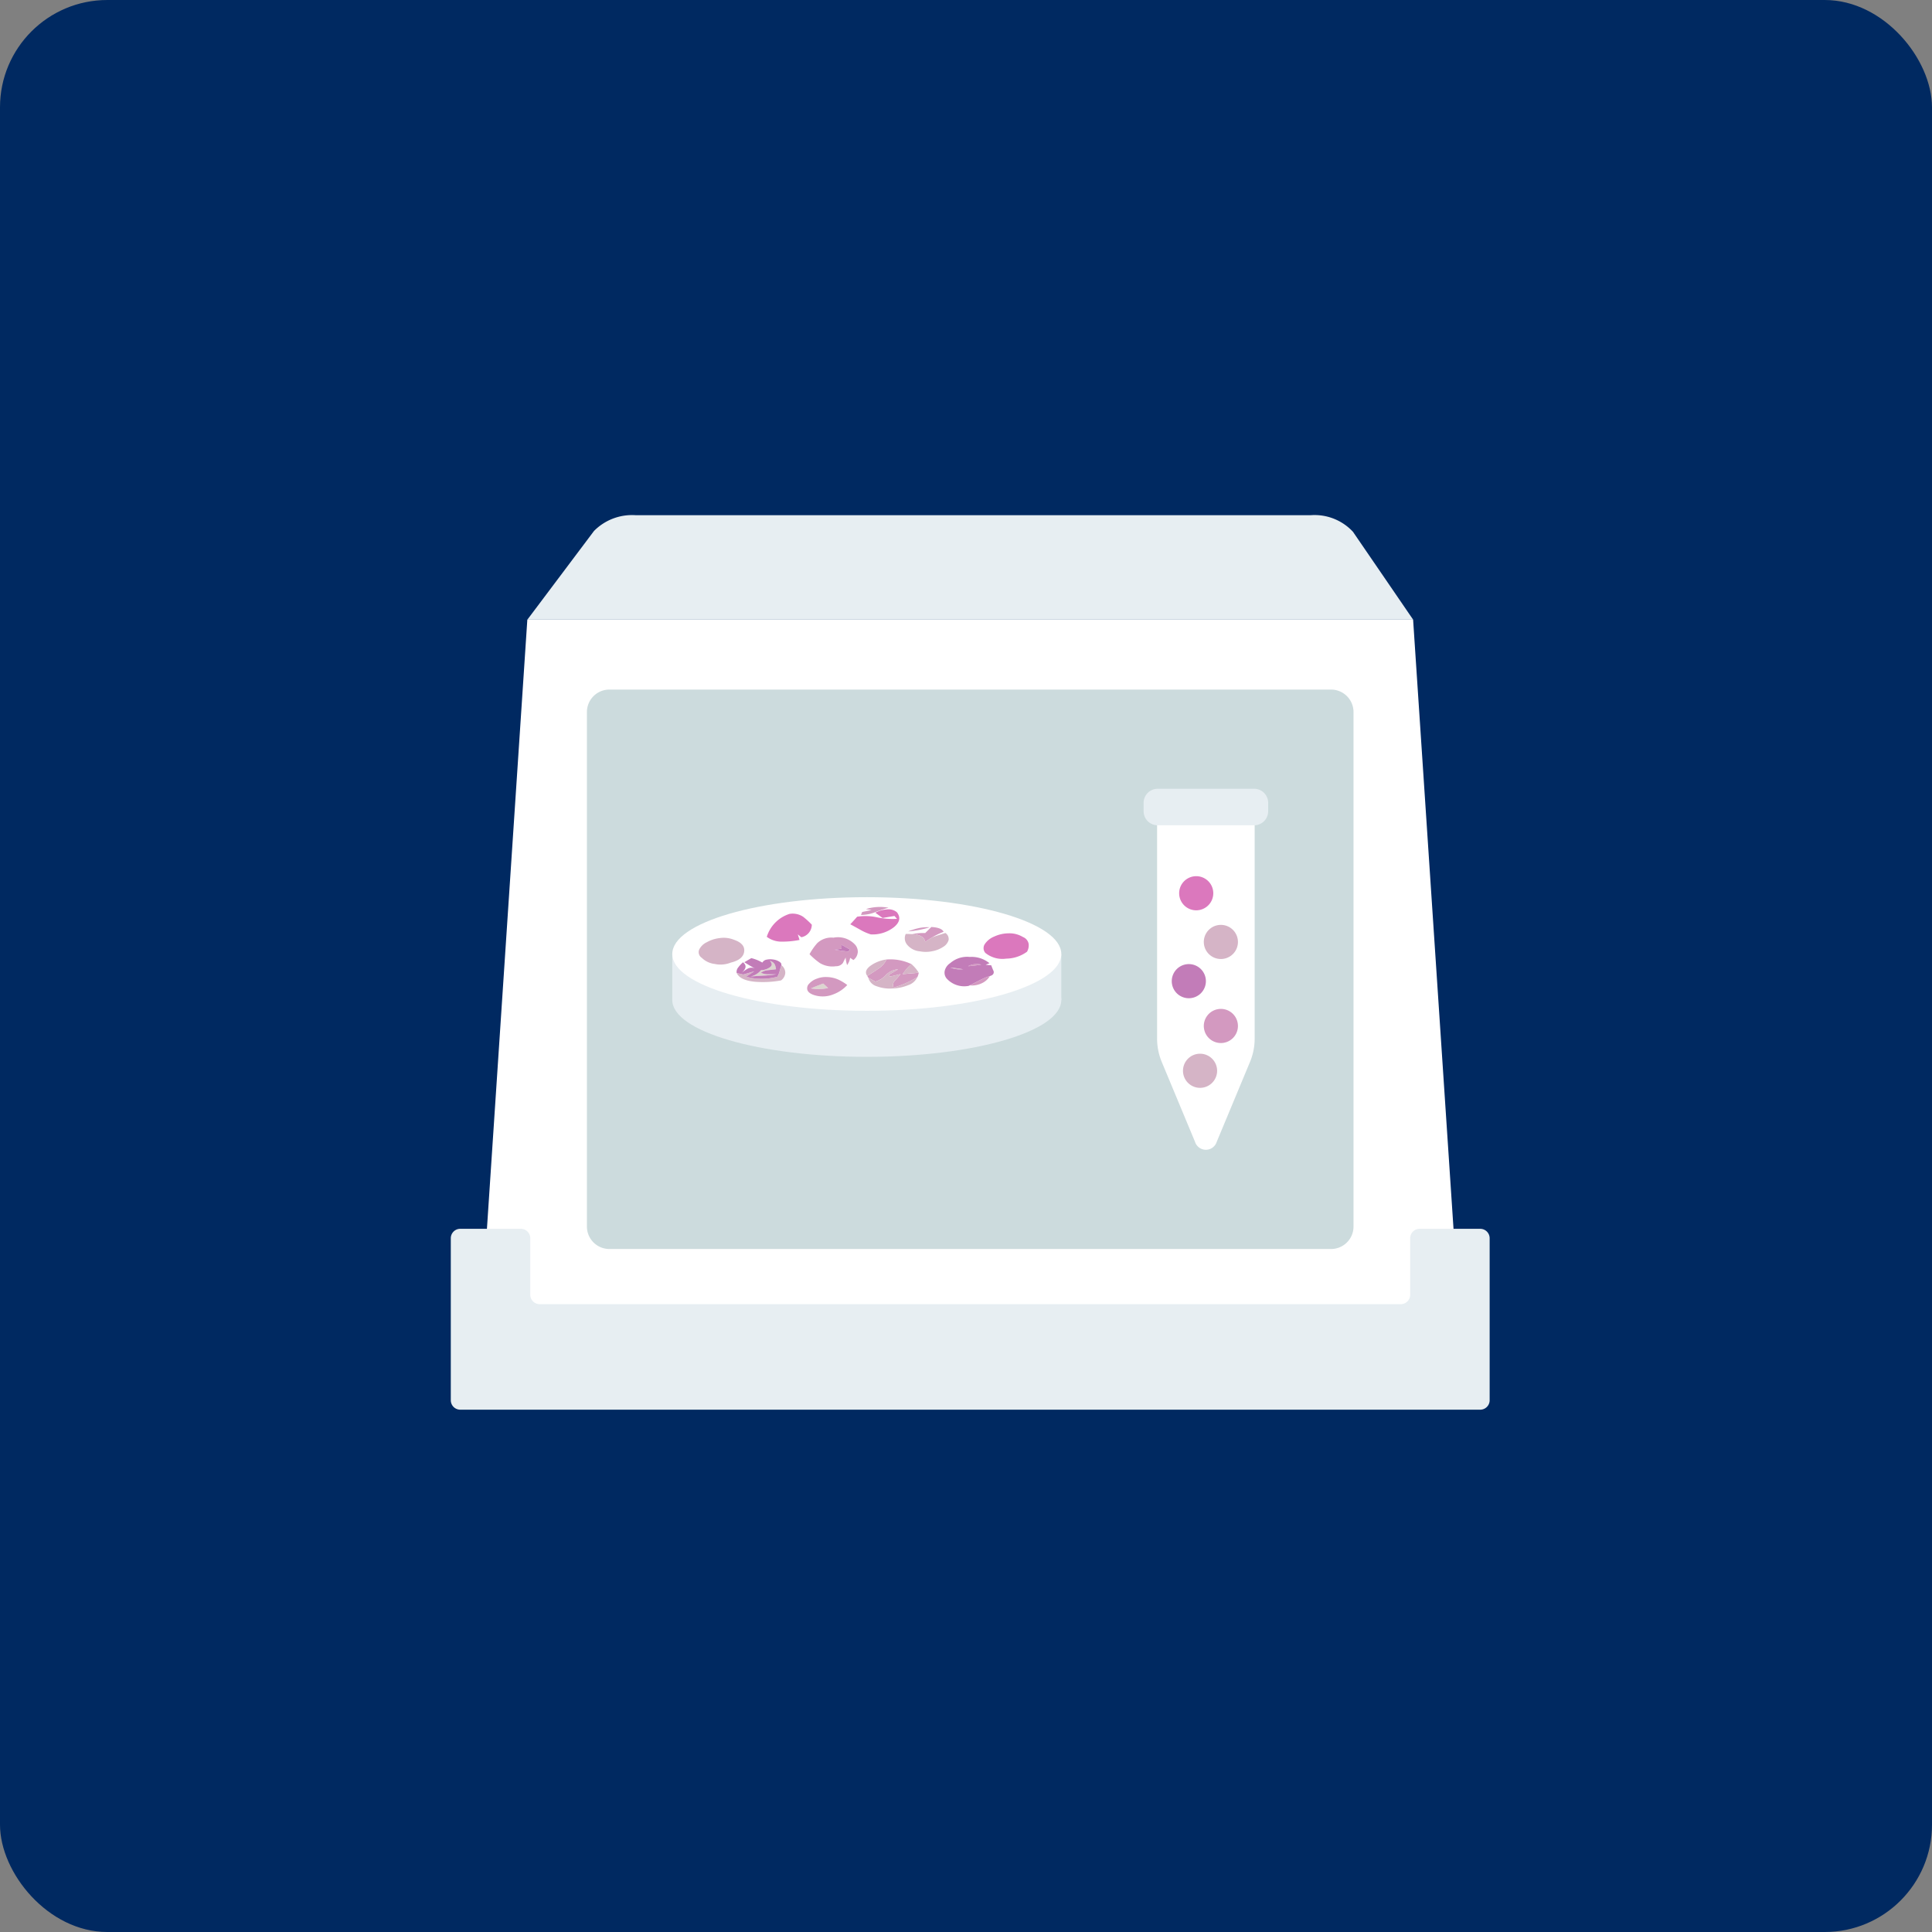 <svg xmlns="http://www.w3.org/2000/svg" xmlns:xlink="http://www.w3.org/1999/xlink" id="Component_41_1" data-name="Component 41 &#x2013; 1" width="180" height="180" viewBox="0 0 180 180"><rect x="0" y="0" width="180" height="180" fill="#808080" stroke="none"/><defs><clipPath id="clip-path"><rect id="Rectangle_169" data-name="Rectangle 169" width="96.789" height="83.336" fill="none"></rect></clipPath></defs><rect id="Rectangle_153" data-name="Rectangle 153" width="180" height="180" rx="10" fill="#002961"></rect><g id="Group_282" data-name="Group 282" transform="translate(42 48)"><path id="Path_339" data-name="Path 339" d="M88.9,7.115H6.374L2.052,72.29H93.224Z" transform="translate(0.756 2.621)" fill="#fff"></path><g id="Group_281" data-name="Group 281" transform="translate(0 0)"><g id="Group_280" data-name="Group 280" clip-path="url(#clip-path)"><path id="Path_340" data-name="Path 340" d="M89.383,49.467V54.73a.88.88,0,0,1-.88.88H8.284a.88.88,0,0,1-.88-.88V49.467a.88.88,0,0,0-.88-.88H.88a.88.88,0,0,0-.88.88V64.559a.88.88,0,0,0,.88.88H95.907a.879.879,0,0,0,.88-.88V49.467a.879.879,0,0,0-.88-.88H90.263a.88.88,0,0,0-.88.88" transform="translate(0 17.898)" fill="#e7eef2"></path><path id="Path_341" data-name="Path 341" d="M11.419,1.472,5.211,9.735H87.74q-2.8-4.093-5.606-8.188A4.879,4.879,0,0,0,78.191,0H15.308a4.983,4.983,0,0,0-3.889,1.472" transform="translate(1.92 0)" fill="#e7eef2"></path><path id="Path_342" data-name="Path 342" d="M78.6,11.873H11.363a2.094,2.094,0,0,0-2.095,2.094V61.9a2.094,2.094,0,0,0,2.095,2.094H78.6A2.094,2.094,0,0,0,80.69,61.9V13.967A2.094,2.094,0,0,0,78.6,11.873" transform="translate(3.414 4.373)" fill="#ccdbdd"></path><path id="Path_343" data-name="Path 343" d="M51.324,34.436c0,2.923-8.113,5.293-18.123,5.293S15.08,37.359,15.08,34.436s8.113-5.293,18.121-5.293,18.123,2.37,18.123,5.293" transform="translate(5.555 10.735)" fill="#e7eef2"></path><path id="Path_344" data-name="Path 344" d="M15.08,34.164a44.633,44.633,0,0,0,18.251,3.852,44.638,44.638,0,0,0,17.993-3.852V29.88H15.08Z" transform="translate(5.555 11.007)" fill="#e7eef2"></path><path id="Path_345" data-name="Path 345" d="M51.324,31.3c0,2.923-8.113,5.293-18.123,5.293S15.08,34.228,15.08,31.3s8.113-5.293,18.121-5.293,18.123,2.37,18.123,5.293" transform="translate(5.555 9.582)" fill="#fff"></path><path id="Path_346" data-name="Path 346" d="M22.231,30.342a.755.755,0,0,1,.467.337,1.659,1.659,0,0,1,.112.445q-.244.035-.769.089a1.3,1.3,0,0,0-.636.238,1.476,1.476,0,0,0,.684.142h.764a11.307,11.307,0,0,1-1.252.123c-.587.033-1.008.068-1.267.107a1.767,1.767,0,0,0,1.081-.613,1.482,1.482,0,0,0,.87-.3c.185-.171.167-.361-.053-.568" transform="translate(7.49 11.176)" fill="#dcd5d0" fill-rule="evenodd"></path><path id="Path_347" data-name="Path 347" d="M25.664,31.887q.191.166.456.416a4.041,4.041,0,0,1-1.6.036q.456-.195,1.14-.45" transform="translate(9.034 11.746)" fill="#dcd5d0" fill-rule="evenodd"></path><path id="Path_348" data-name="Path 348" d="M30.458,31.853l-.085-.178c.386-.223.672-.391.859-.508a1.752,1.752,0,0,0-1.119.517,2.168,2.168,0,0,1-1,.631l-.657-.354-.1-.175q.741-.46,1.071-.7a1.9,1.9,0,0,0,.716-.829,4.514,4.514,0,0,1,2.318.426,4.7,4.7,0,0,0-.806.937l1.5-.129a2.418,2.418,0,0,1-.122.4,9.428,9.428,0,0,1-2.228.987.6.6,0,0,1,.122-.653,5.625,5.625,0,0,0,.52-.606Z" transform="translate(10.446 11.138)" fill="#d399c0" fill-rule="evenodd"></path><path id="Path_349" data-name="Path 349" d="M29.253,27.159a3.551,3.551,0,0,1-1.326.257l.116-.275.876-.181-.525-.089a4.353,4.353,0,0,1,2.1-.123,9.626,9.626,0,0,0-1.241.412" transform="translate(10.287 9.825)" fill="#d399c0" fill-rule="evenodd"></path><path id="Path_350" data-name="Path 350" d="M27.415,29.437l-.005.359-.647.1q.552.092,1.279.174l.153-.2Zm1.5.72a1,1,0,0,1-.4.7l-.308-.208a1.5,1.5,0,0,1-.282.677,2.78,2.78,0,0,1-.133-.7c-.06.1-.146.27-.26.506a.78.78,0,0,1-.651.3,2.245,2.245,0,0,1-1.5-.3,6.435,6.435,0,0,1-.955-.821,5.431,5.431,0,0,1,.716-1.026,1.9,1.9,0,0,1,1.512-.512,2.165,2.165,0,0,1,2.036.675.99.99,0,0,1,.229.72" transform="translate(8.997 10.588)" fill="#d399c0" fill-rule="evenodd"></path><path id="Path_351" data-name="Path 351" d="M32.63,28.6l.568-.561q.967.055,1.147.447a6.617,6.617,0,0,0-1.071.52c-.159.093-.376.234-.653.427a.646.646,0,0,0-.345-.512,1.648,1.648,0,0,0-.865-.218,5.078,5.078,0,0,1,1.221-.1" transform="translate(11.571 10.328)" fill="#d399c0" fill-rule="evenodd"></path><path id="Path_352" data-name="Path 352" d="M33.139,28.062a9.369,9.369,0,0,1-2,.383,6.21,6.21,0,0,1,.95-.3,3.754,3.754,0,0,1,1.05-.086" transform="translate(11.471 10.334)" fill="#d399c0" fill-rule="evenodd"></path><path id="Path_353" data-name="Path 353" d="M36.45,30.61a11.785,11.785,0,0,1-1.221.146,1.469,1.469,0,0,1,.569-.181,2.052,2.052,0,0,1,.653.034" transform="translate(12.977 11.259)" fill="#d399c0" fill-rule="evenodd"></path><path id="Path_354" data-name="Path 354" d="M27.2,31.7a4.566,4.566,0,0,1,.8.49,3.323,3.323,0,0,1-1.284.865,2.617,2.617,0,0,1-1.824.067q-.515-.174-.61-.48a.581.581,0,0,1,.17-.576,1.688,1.688,0,0,1,.7-.461,2.3,2.3,0,0,1,.992-.156A2.77,2.77,0,0,1,27.2,31.7m-2.583.806a4.049,4.049,0,0,0,1.6-.036q-.267-.25-.457-.417-.683.255-1.14.452" transform="translate(8.937 11.581)" fill="#d399c0" fill-rule="evenodd"></path><path id="Path_355" data-name="Path 355" d="M37,31.445l.207-.064a1.677,1.677,0,0,1-.684.634,2.184,2.184,0,0,1-1.189.234c.029-.014.3-.152.817-.417a6.975,6.975,0,0,1,.85-.386" transform="translate(13.015 11.56)" fill="#d399c0" fill-rule="evenodd"></path><path id="Path_356" data-name="Path 356" d="M31.575,30.559a3.441,3.441,0,0,1,.688.807l-1.5.129a4.708,4.708,0,0,1,.807-.936" transform="translate(11.334 11.257)" fill="#d5b4c6" fill-rule="evenodd"></path><path id="Path_357" data-name="Path 357" d="M33,31.637a1.423,1.423,0,0,1-.859.759,4.163,4.163,0,0,1-1.479.309,3.455,3.455,0,0,1-1.448-.205,1.131,1.131,0,0,1-.785-.79l.658.356a2.168,2.168,0,0,0,1-.631,1.757,1.757,0,0,1,1.119-.519q-.281.174-.859.509l.085.178.987-.239a5.76,5.76,0,0,1-.52.606.6.6,0,0,0-.122.653A9.459,9.459,0,0,0,33,31.637" transform="translate(10.473 11.389)" fill="#d5b4c6" fill-rule="evenodd"></path><path id="Path_358" data-name="Path 358" d="M28.391,31.783q-.355-.468.308-.955a3.356,3.356,0,0,1,1.479-.58,1.893,1.893,0,0,1-.716.831q-.328.244-1.071.7" transform="translate(10.413 11.142)" fill="#d5b4c6" fill-rule="evenodd"></path><path id="Path_359" data-name="Path 359" d="M34.691,28.444a.669.669,0,0,1,.3.67,1.109,1.109,0,0,1-.5.625,2.736,2.736,0,0,1-.991.4,2.9,2.9,0,0,1-1.193.015,1.7,1.7,0,0,1-1.2-.643A.94.94,0,0,1,31,28.535c.26,0,.458.011.594.018a1.651,1.651,0,0,1,.865.218.646.646,0,0,1,.345.512c.276-.192.493-.334.653-.427.159-.063.363-.134.61-.212.279-.088.487-.156.625-.2" transform="translate(11.387 10.477)" fill="#d5b4c6" fill-rule="evenodd"></path><path id="Path_360" data-name="Path 360" d="M23.633,30.642a.88.88,0,0,1,.361.709.935.935,0,0,1-.4.706,9.265,9.265,0,0,1-2.414.125q-1.41-.135-1.713-.817l.621.142,1.03-.305-.759.5a5.032,5.032,0,0,0,1.448.2,5.619,5.619,0,0,0,1.448-.187,2.168,2.168,0,0,0,.218-.531q.117-.427.164-.542" transform="translate(7.17 11.287)" fill="#d5b4c6" fill-rule="evenodd"></path><path id="Path_361" data-name="Path 361" d="M20.142,28.949q1.071.361.976,1.108t-1.236,1.025a2.6,2.6,0,0,1-1.516.129,2.063,2.063,0,0,1-1.2-.572.627.627,0,0,1-.244-.759,1.491,1.491,0,0,1,.71-.692,3.23,3.23,0,0,1,1.215-.389,2.566,2.566,0,0,1,1.3.151" transform="translate(6.216 10.598)" fill="#d5b4c6" fill-rule="evenodd"></path><path id="Path_362" data-name="Path 362" d="M34.024,30.806a11.321,11.321,0,0,1,1.173.156,2.538,2.538,0,0,1-1.173-.156" transform="translate(12.533 11.348)" fill="#d5b4c6" fill-rule="evenodd"></path><path id="Path_363" data-name="Path 363" d="M29.538,27.151a2.386,2.386,0,0,1,1.024-.3,1.23,1.23,0,0,1,.981.255q.552.71-.275,1.39a3.232,3.232,0,0,1-2.152.675,4.739,4.739,0,0,1-1-.441c-.56-.311-.865-.479-.918-.5.25-.264.465-.5.642-.707a5.053,5.053,0,0,1,1.847.055,6.952,6.952,0,0,0,1.866.142l-.238-.267-1.108.187Z" transform="translate(10.019 9.885)" fill="#db78bd" fill-rule="evenodd"></path><path id="Path_364" data-name="Path 364" d="M38.593,28.47a2.422,2.422,0,0,1,1.342.339.864.864,0,0,1,.541.643,1.19,1.19,0,0,1-.153.732,3.345,3.345,0,0,1-1.931.643,2.527,2.527,0,0,1-1.951-.532.679.679,0,0,1-.044-.833,1.921,1.921,0,0,1,.87-.692,3.242,3.242,0,0,1,1.326-.3" transform="translate(13.362 10.486)" fill="#db78bd" fill-rule="evenodd"></path><path id="Path_365" data-name="Path 365" d="M21.515,29.288a3.247,3.247,0,0,1,2.115-2.135,1.762,1.762,0,0,1,1.279.272,7.512,7.512,0,0,1,.8.732,1.2,1.2,0,0,1-.976,1.17l-.328-.264.159.515a7.989,7.989,0,0,1-1.645.159,2.269,2.269,0,0,1-1.405-.45" transform="translate(7.925 9.993)" fill="#db78bd" fill-rule="evenodd"></path><path id="Path_366" data-name="Path 366" d="M27.564,29.683l-.153.2c-.486-.055-.911-.112-1.279-.174l.647-.1.005-.357Z" transform="translate(9.626 10.775)" fill="#c27cb8" fill-rule="evenodd"></path><path id="Path_367" data-name="Path 367" d="M22.553,30.409c.22.207.238.4.053.568a1.476,1.476,0,0,1-.869.3,1.768,1.768,0,0,1-1.082.613q.388-.057,1.267-.105a11.61,11.61,0,0,0,1.252-.123h-.764a1.477,1.477,0,0,1-.684-.144,1.292,1.292,0,0,1,.636-.238c.35-.037.606-.064.769-.089a1.668,1.668,0,0,0-.112-.446.749.749,0,0,0-.467-.335m1.082.411q-.047.113-.164.542a2.128,2.128,0,0,1-.218.528,5.5,5.5,0,0,1-1.448.189,5.032,5.032,0,0,1-1.448-.2l.758-.5-1.03.3-.62-.14a.664.664,0,0,1,.148-.521,3.29,3.29,0,0,1,.441-.475q.548.425-.155,1a4.962,4.962,0,0,1,.562-.39.76.76,0,0,1,.748-.015c-.322-.168-.665-.369-1.03-.6l.651-.383a3.831,3.831,0,0,1,1.03.416.552.552,0,0,1,.4-.275,1.658,1.658,0,0,1,.631-.01,1.368,1.368,0,0,1,.551.2c.156.1.218.213.186.333" transform="translate(7.168 11.11)" fill="#c27cb8" fill-rule="evenodd"></path><path id="Path_368" data-name="Path 368" d="M36.39,30.754a1.469,1.469,0,0,0-.569.181,11.785,11.785,0,0,0,1.221-.146,2.013,2.013,0,0,0-.653-.034m1.58.1c.066.187.14.371.223.551.047.227-.073.376-.356.45l-.207.064a6.864,6.864,0,0,0-.848.386q-.774.4-.817.417l-.1.048a2.209,2.209,0,0,1-2.063-.7.851.851,0,0,1-.164-.72,1.18,1.18,0,0,1,.509-.7,2.4,2.4,0,0,1,1.824-.576,2.63,2.63,0,0,1,1.835.587l-.36.142Zm-3.8.213a2.538,2.538,0,0,0,1.173.156,11.321,11.321,0,0,0-1.173-.156" transform="translate(12.384 11.081)" fill="#c27cb8" fill-rule="evenodd"></path><path id="Path_369" data-name="Path 369" d="M52.636,18.972H49.222a1.261,1.261,0,0,0-1.133,1.357V41.758a5.672,5.672,0,0,0,.43,2.181l3.1,7.443a1.062,1.062,0,0,0,2.031,0l3.1-7.443a5.672,5.672,0,0,0,.43-2.181V20.329a1.261,1.261,0,0,0-1.134-1.357Z" transform="translate(17.714 6.988)" fill="#fff"></path><path id="Path_370" data-name="Path 370" d="M57.467,22.029H48.482a1.311,1.311,0,0,1-1.311-1.311v-.78a1.311,1.311,0,0,1,1.311-1.311h8.985a1.311,1.311,0,0,1,1.311,1.311v.78a1.311,1.311,0,0,1-1.311,1.311" transform="translate(17.376 6.861)" fill="#e7eef2"></path><path id="Path_371" data-name="Path 371" d="M52.771,26.168a1.59,1.59,0,1,1-1.59-1.59,1.59,1.59,0,0,1,1.59,1.59" transform="translate(18.268 9.054)" fill="#db78bd"></path><path id="Path_372" data-name="Path 372" d="M54.45,29.484a1.59,1.59,0,1,1-1.59-1.59,1.59,1.59,0,0,1,1.59,1.59" transform="translate(18.886 10.275)" fill="#d5b4c6"></path><path id="Path_373" data-name="Path 373" d="M52.268,32.154a1.59,1.59,0,1,1-1.59-1.59,1.59,1.59,0,0,1,1.59,1.59" transform="translate(18.082 11.259)" fill="#c27cb8"></path><path id="Path_374" data-name="Path 374" d="M52.621,33.633a1.59,1.59,0,1,1-1.333,1.812,1.591,1.591,0,0,1,1.333-1.812" transform="translate(18.886 12.382)" fill="#d399c0"></path><path id="Path_375" data-name="Path 375" d="M53.032,38.256a1.59,1.59,0,1,1-1.59-1.59,1.59,1.59,0,0,1,1.59,1.59" transform="translate(18.364 13.506)" fill="#d5b4c6"></path></g></g></g></svg>
